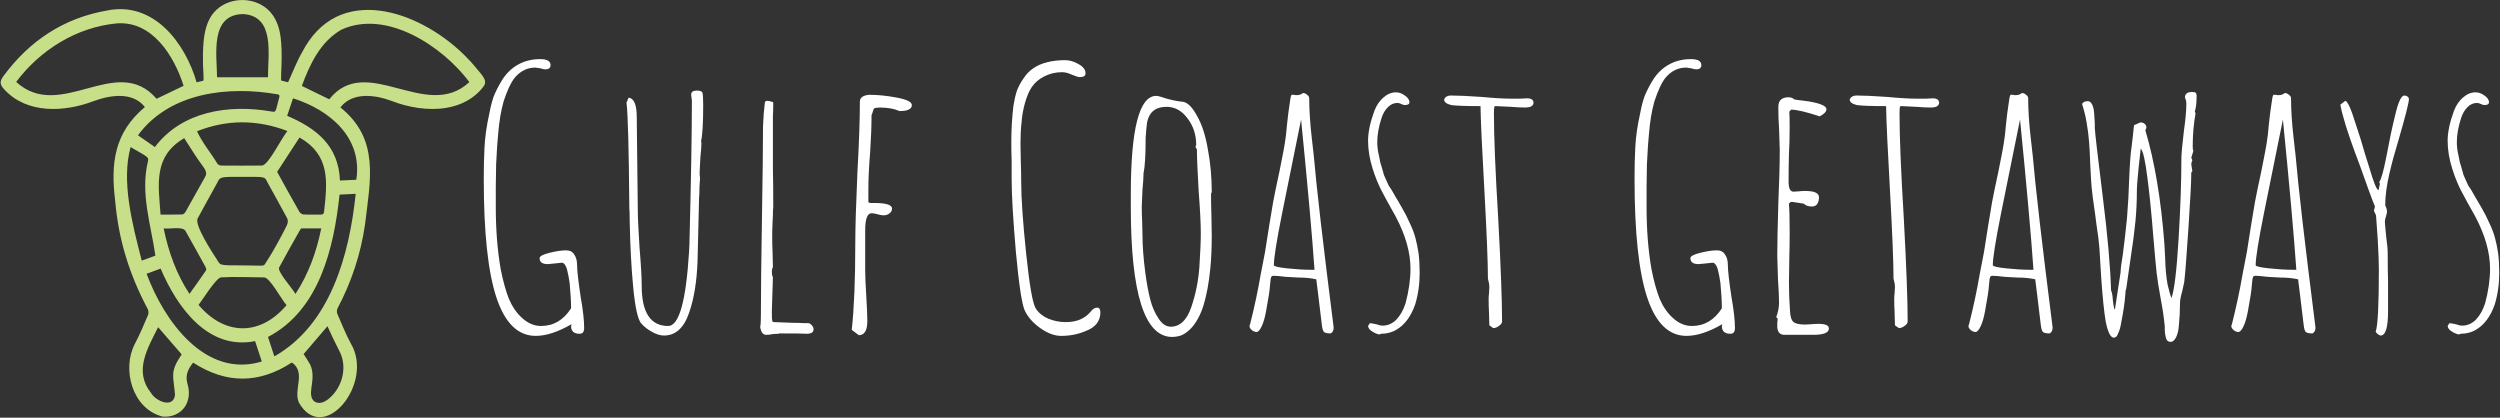 <?xml version="1.0" encoding="utf-8"?>
<!-- Generator: Adobe Illustrator 27.3.1, SVG Export Plug-In . SVG Version: 6.00 Build 0)  -->
<svg version="1.1" id="Слой_1" xmlns="http://www.w3.org/2000/svg" xmlns:xlink="http://www.w3.org/1999/xlink" x="0px" y="0px"
	 viewBox="0 0 2909 486" style="enable-background:new 0 0 2909 486;" xml:space="preserve">
<rect x="0" y="0" width="2909" height="486" fill="#333333" stroke="none"/>
<style type="text/css">
	.st0{fill:#C7DF88;}
	.st1{fill:#FFFFFF;}
</style>
<path class="st0" d="M189.41,484.802c-35.92-8.98-47.78-55.71-32.48-84.7c5.73-10.86,10.47-22.25,15.32-33.55
	c0.82-1.91,0.69-4.97-0.29-6.82c-21.4-40.28-34.04-80.72-37.93-125.93c-5.4-43.91-1.11-79.37,34.56-109.24
	c-14.24-18.24-40.64-13.93-59.76-6.87c-33.73,12.85-77.35,15.18-103.79-13.58c-5.26-5.67-5.72-9.22-1.15-15.42
	c30.44-41.31,70.34-67.81,121.19-76.56c53.73-10.63,90.24,37.46,103.73,83.65c2.71-0.66,5.09-1.23,7.75-1.88
	c0.84-0.2-0.31-16.89-0.33-17.7c-0.22-9.16-0.19-18.35,0.65-27.48c1.14-12.24,4.02-24.91,12.04-34.23
	c15.31-17.77,44.72-19.24,62.22-3.87c4.84,4.25,8.54,9.75,11.03,15.66c4.29,10.19,5.09,21.28,5.49,32.2
	c0.22,5.87,0,11.77-0.12,17.65c-0.03,1.61-0.95,17.44-0.16,17.64c3.02,0.76,5.86,1.47,7.81,1.96c5.77-12.41,10.35-24.82,16.95-36.02
	c8.83-16.88,21.84-31.68,39.15-40.1c15.46-7.52,32.98-9.35,49.91-7.3c18.32,2.22,36.01,8.69,52.25,17.32
	c16.87,8.97,32.48,20.42,46.17,33.75c5.4,5.25,10.5,10.81,15.22,16.68c2.86,3.56,6.19,6.81,8.33,10.89
	c2.65,5.07,1.06,7.95-2.35,12.02c-6.89,8.22-15.87,14.41-25.85,18.27c-20.25,7.84-43.31,6.61-63.99,1.18
	c-5.14-1.35-10.21-2.99-15.17-4.93c-19.27-7.18-45.56-10.87-59.76,7.51c46.01,36.75,34.79,84.66,28.71,136.16
	c-4.95,34.29-15.76,66.91-32,97.64c-0.9,1.71-1.01,4.55-0.25,6.32c5.06,11.74,9.83,23.69,15.89,34.92
	c27.26,46.19-31.97,118.37-60.55,68.54c-6.85-15.57,8.63-35-8.22-46.8c-38.2,25-76.5,25.03-114.91,0.16
	c-5.74,7.34-9.39,14.22-6.69,24.32c6.85,21.85-6.94,40.09-28.62,38.51V484.802z M546.17,95.492
	c-31.22-41.66-96.41-85.02-148.97-60.94c-24.51,14.14-36.65,40.16-46,65.43c11.24,5.48,21.45,10.46,31.91,15.56
	C426.48,60.853,495.99,142.242,546.17,95.492z M213.63,99.862c-10.96-34.72-36.42-75.92-77.94-72.62
	c-46.55,4.4-88.99,30.87-116.86,68.09c51.7,47.25,116.97-34.2,163.34,19.59C192.63,109.912,202.77,105.062,213.63,99.862z
	 M282.04,205.812c-25,0-25.86-0.57-29.32,6.98c-7.56,13.87-15.38,27.59-22.81,41.53c-3.62,7.81,17.11,39.48,22.85,48.24
	c4.04,6.17,1.27,6.26,30.27,6.26s22.28,2.33,28.03-5.95c5.38-7.76,16.97-29.05,22.52-40.21c1.71-3.44,1.57-6.63,0.72-8.4
	c-7.52-14.08-15.62-28.42-23.27-42.43c-3.16-6.75-3-6-29-6L282.04,205.812z M333.43,355.072c-5.82-6.36-19.45-32.29-26.03-32.27
	c-16.79-0.14-35.35-0.99-50.38-0.02c-5.98,1.04-21.98,27.04-25.98,32.04c30.12,35.55,71.28,36.8,102.39,0.26V355.072z
	 M311.82,89.902c-0.14-26.35,8.51-71.24-28.84-73.54c-38.92,0.55-30.69,46.72-30.41,73.54h59.26H311.82z M395.12,226.432
	c-6.62,62.09-23.4,134.31-83.27,165.65c2.5,7.68,4.91,15.04,7.37,22.59c65.48-37,87.42-119.01,94.66-189.14
	C406.99,225.862,400.91,226.152,395.12,226.432z M334.44,152.442c-35.65-13.57-70.43-13.43-105.18,0.27
	c6,13.26,16.17,25.24,23.82,37.93c0.79,1.18,3,1.99,4.56,2c15.8,0.14,31.6,0.16,47.39-0.02c7.4-0.73,22.42-31.74,29.4-40.18H334.44z
	 M323.5,109.862c-57.29-10.189-126.12-2.64-162.96,47.56c6.75,4.7,13.23,9.21,19.68,13.7c31.55-41.9,86.27-49.81,134.89-41.51
	c6.92,1.21,4.92,1.21,10.05-17.17c0.32-1.16-0.48-2.36-1.66-2.57V109.862z M170.58,318.532c20.11,54.47,68.02,122.14,134.06,102.12
	c-2.7-8.21-5.23-15.89-7.8-23.73c-55.06,11.12-91.09-39.96-109.93-84.39c-5.19,1.9-10.43,3.83-16.33,5.99V318.532z M348.54,159.982
	c-8.9,13.66-17.5,26.86-26.07,40.01c8.68,15.65,17.15,31.08,25.86,46.38c0.86,1.52,3.11,3.07,4.79,3.16
	c6.63,0.36,13.29,0.05,19.93,0.2c2.75,0.06,3.86-0.93,4.05-3.66c4.05-35.36,6.85-65.92-28.57-86.08L348.54,159.982z M186.83,249.672
	c9.33,0,17.28,0.14,25.22-0.14c1.33-0.05,3.05-1.68,3.82-3.03c7.8-13.74,15.38-27.59,23.17-41.33c2.44-4.3-0.83-8.84-3.39-12.26
	c-7.67-10.25-14.27-21.43-21.3-32.13C178.44,181.852,184.16,213.722,186.83,249.672z M334.12,134.742
	c33.82,14.48,59.89,34.6,61.44,75.32c6.46-0.3,12.78-0.6,19.02-0.89c7.62-48.88-30.74-81.24-73.63-94.78
	c-2.34,6.97-4.53,13.51-6.83,20.36V134.742z M353.28,412.012c0.13-0.12,7.13,11.02,7.67,12.21c4.1,9.11,2.75,17.66,1.41,27.11
	c-0.91,6.44-1.28,14.99,6.45,17.15c6.52,1.83,13.4-3.68,17.56-8.02c13.23-13.81,17.53-35.47,8.25-52.57
	c-4.77-9.21-9.34-18.89-13.58-28.28C371.73,390.482,362.69,401.032,353.28,412.012z M184.01,380.722
	c-12.4,24.7-28.49,51.12-8.38,76.38c5.21,9.4,25.79,18.76,28.01,2.58c-1.63-22.77-6.6-26.01,7.76-47.34
	c-9.26-10.69-18.25-21.06-27.39-31.61V380.722z M180.83,297.462c-5.39-36.79-17.59-72.66-8.73-109.49
	c0.88-5.05,1.94-4.17-20.13-16.84c-10.93,39.67,1.74,88.71,12.97,132.13C171.06,301.022,176.29,299.112,180.83,297.462z
	 M373.79,265.792c-4.75,0.01-17.75,0.01-22.75,0.01c-1.62,0-1.56,1.98-2.74,3.24c-7.94,13.81-15.61,27.78-23.25,41.76
	c-3.8,4.1,15.44,24.82,18.74,31.23c15.45-23.55,24.39-48.81,30.01-76.24H373.79z M190.43,265.792c5.68,27.39,14.58,52.69,30.06,76.2
	c6.71-9.46,13.09-18.32,19.24-27.33c0.57-0.83,0.05-2.85-0.57-3.99c-7.75-14.14-15.56-28.23-23.51-42.26
	c-3.82-5.23-18.12-1.65-25.22-2.63V265.792z"/>
<path class="st1" d="M623.371,390.835c-20.566,0-35.785-14.808-45.657-44.423c-9.871-29.615-14.807-75.682-14.807-138.203
	c0-13.436,0.274-25.364,0.823-35.784c0.548-12.614,2.468-26.187,5.758-40.721c1.371-7.403,3.016-13.847,4.936-19.332
	c2.194-5.484,5.073-11.242,8.638-17.275c6.306-10.968,15.081-18.646,26.324-23.034c6.033-2.194,12.339-3.291,18.921-3.291
	c8.226,0,12.339,2.331,12.339,6.992c0,3.291-2.057,4.936-6.17,4.936c-1.097,0-3.016-0.411-5.758-1.234l-5.759-0.823
	c-9.049,0-16.864,3.702-23.445,11.106c-4.661,5.484-9.186,14.944-13.573,28.381c-3.017,10.968-5.073,23.171-6.17,36.607
	c-0.823,7.404-1.645,19.469-2.468,36.196l-0.411,27.147v22.623c0,26.598,1.919,50.866,5.758,72.803
	c2.742,13.71,5.896,25.09,9.461,34.139c3.839,9.049,8.911,16.453,15.218,22.211c6.856,6.307,14.259,9.461,22.211,9.461
	c14.534,0,26.188-6.856,34.962-20.566c0-7.404-0.548-17.139-1.645-29.204c-0.822-6.033-1.919-11.654-3.29-16.864
	c-1.646-4.661-3.565-6.992-5.759-6.992l-7.815,0.822l-8.638,0.823c-6.306,0-9.46-2.331-9.46-6.992c0-2.194,3.839-4.251,11.517-6.17
	c7.678-1.92,14.122-2.879,19.332-2.879c4.387,0,7.541,1.645,9.46,4.935c2.194,3.017,3.291,7.13,3.291,12.34
	c0,6.033,1.371,18.235,4.113,36.607c2.742,15.356,4.113,27.559,4.113,36.608c0,4.387-1.782,6.581-5.347,6.581
	c-6.581,0-9.872-3.017-9.872-9.049l0.412-1.234v-0.823C649.284,386.31,635.436,390.835,623.371,390.835z"/>
<path class="st1" d="M772.592,390.423c-4.387,0-9.186-1.508-14.396-4.524c-4.936-2.742-9.049-6.033-12.339-9.872
	c-3.839-4.936-6.856-18.783-9.049-41.543c-2.194-22.76-3.565-48.81-4.114-78.15c0-6.581-0.137-11.517-0.411-14.808
	c-0.548-68.827-1.645-109.547-3.29-122.161l2.467-5.759c6.307,0.823,9.461,8.364,9.461,22.623l1.234,108.999
	c0,7.678,0.685,22.211,2.056,43.6c1.646,19.195,2.468,33.728,2.468,43.599c0,31.261,10.283,46.891,30.849,46.891
	c12.614,0,20.703-28.793,24.268-86.377l0.411-8.226c1.92-75.409,2.879-131.211,2.879-167.407l-0.411-3.702
	c-0.274-1.097-0.411-2.33-0.411-3.702c0-3.016,2.331-4.524,6.992-4.524c3.291,0,5.347,0.823,6.17,2.468
	c0.548,2.742,0.823,7.541,0.823,14.396c0,20.84-0.823,34.825-2.468,41.954l0.411,2.468c0,3.565-0.411,9.049-1.234,16.453
	l-0.823,16.453v4.113c0.275,1.097,0.412,2.468,0.412,4.113c-0.549,6.581-0.823,12.888-0.823,18.921
	c-0.274,1.919-0.411,4.936-0.411,9.049c-0.549,26.05-1.097,48.672-1.646,67.867c-0.822,23.857-4.113,44.011-9.871,60.464
	C795.763,381.648,786.029,390.423,772.592,390.423z"/>
<path class="st1" d="M891.55,389.601c-3.839,0-6.17-3.154-6.993-9.461c0.549-1.645,0.823-6.17,0.823-13.573
	c0-25.228,0.411-62.658,1.234-112.29c0.823-49.358,1.234-85.006,1.234-106.943l0.823-14.807l1.234-12.34
	c0-1.919,0.959-2.879,2.879-2.879c1.371,0,3.29,0.412,5.758,1.234l1.234,0.411c0,6.033-0.137,11.517-0.411,16.453v60.875
	c0.274,13.162,0.411,28.107,0.411,44.834c-0.274,1.371-0.411,4.387-0.411,9.049l-0.411,8.638
	c-0.275,5.484-0.412,11.105-0.412,16.864c0,6.306,0.137,12.065,0.412,17.275l0.411,17.687l-1.234,3.29l0.411-0.411
	c0,0.822-0.137,1.371-0.411,1.645v1.645c0,2.194,0.411,4.113,1.234,5.759l-1.234,39.486v2.468c0,4.662,0.137,7.404,0.411,8.227
	c0,1.371,0.686,2.056,2.057,2.056l21.388,0.823c6.307,0,10.558,0.137,12.751,0.411c2.468,0,3.976,0,4.525,0h1.234
	c1.371,0,2.742,0.823,4.113,2.468c1.371,1.371,2.056,2.879,2.056,4.524c0,3.291-2.193,5.073-6.581,5.348
	c-4.661-0.275-16.041-0.412-34.139-0.412l0.823,0.412c-2.743,0-5.348,0.137-7.815,0.411
	C896.76,389.326,894.292,389.601,891.55,389.601z"/>
<path class="st1" d="M991.098,383.842c2.743-24.953,4.114-58.27,4.114-99.95c0-18.372,0.822-46.068,2.468-83.086
	c1.919-34.277,2.88-61.835,2.88-82.675c0-2.468,1.1-4.388,3.29-5.759c2.47-1.371,5.21-2.056,8.23-2.056
	c9.59,0,20.15,1.097,31.67,3.29c11.51,2.194,17.27,5.073,17.27,8.638c0,4.662-4.8,6.992-14.39,6.992
	c-6.04-2.742-13.71-4.113-23.04-4.113l-4.93,0.412c-0.83,0.274-1.51,0.685-2.06,1.233c-0.27,0.549-0.55,1.372-0.82,2.468
	c-0.55,2.194-1.1,3.702-1.65,4.525c0,12.339-0.55,26.873-1.64,43.6c-1.37,16.178-2.06,30.574-2.06,43.188v14.396
	c0,1.097,2.19,1.508,6.58,1.234c13.99,0,20.98,2.194,20.98,6.581c0,2.194-1.1,4.113-3.29,5.759c-1.92,1.371-4.12,2.056-6.58,2.056
	c-1.65,0-3.98-0.411-7-1.234c-2.74-0.822-5.07-1.234-6.99-1.234c-4.93,0-7.4,6.718-7.4,20.155v46.479
	c0,6.581,0.41,16.315,1.23,29.203c0.83,13.162,1.24,23.034,1.24,29.615c0,10.969-3.29,16.453-9.875,16.453L991.098,383.842z"/>
<path class="st1" d="M1234.75,390.835c-7.68,0-15.77-3.017-24.27-9.049c-8.5-6.033-14.53-12.888-18.1-20.566
	c-3.29-7.13-6.72-29.752-10.28-67.868c-3.29-38.115-4.94-66.496-4.94-85.143V186.41c-0.27-6.307-0.41-13.3-0.41-20.978
	c0-14.259,0.82-28.381,2.47-42.365c1.1-6.856,2.47-12.751,4.11-17.687c1.92-4.936,4.53-9.734,7.82-14.396
	c6.03-9.323,15.08-15.493,27.14-18.509c6.31-1.645,13.3-2.468,20.98-2.468c5.21,0,10.42,1.508,15.63,4.525
	c5.49,3.016,8.23,6.581,8.23,10.694c0,3.016-2.2,4.524-6.58,4.524c-1.65,0-4.8-0.96-9.46-2.879c-4.12-1.919-7.82-2.879-11.11-2.879
	c-7.68,0-14.67,1.645-20.98,4.936c-6.03,3.016-10.83,7.13-14.39,12.34c-3.02,4.387-5.62,10.42-7.82,18.098
	c-2.19,7.678-3.56,15.356-4.11,23.034c-0.82,6.855-1.24,15.081-1.24,24.679l0.42,23.033c0.27,6.582,0.41,13.711,0.41,21.389
	c0,18.921,1.92,46.753,5.76,83.497c3.83,36.745,7.54,57.996,11.1,63.755c3.29,5.21,8.09,9.186,14.4,11.928
	c6.58,2.742,13.43,4.113,20.56,4.113c12.62,0,22.21-3.976,28.8-11.928c2.46-3.291,5.07-4.936,7.81-4.936c2.47,0,3.7,1.92,3.7,5.759
	c0,4.935-1.51,9.323-4.52,13.162c-3.02,3.564-7.13,6.307-12.34,8.226C1254.76,388.915,1245.17,390.835,1234.75,390.835z"/>
<path class="st1" d="M1363.93,392.068c-32.08,0-48.12-50.455-48.12-151.364v-14.397c0-76.505,9.87-114.757,29.61-114.757
	c1.37,0,3.29,0.411,5.76,1.234c8.78,3.016,17.41,4.936,25.91,5.758c5.21,1.097,10.42,6.444,15.63,16.042
	c5.76,9.871,10.01,22.896,12.76,39.075c3.01,16.178,4.52,32.768,4.52,49.769l-0.82,2.057c0,9.049,0.13,17.138,0.41,24.268
	l0.41,24.679c0,13.984-0.55,26.598-1.65,37.841c-1.64,17.001-4.38,31.671-8.22,44.011c-2.47,7.404-5.35,13.573-8.64,18.509
	c-3.02,4.936-6.85,9.049-11.52,12.34C1375.59,390.423,1370.24,392.068,1363.93,392.068z M1362.29,380.14
	c10.69,0,18.64-7.541,23.85-22.622c5.21-15.356,8.37-30.986,9.46-46.89c1.1-16.453,1.65-29.615,1.65-39.487
	c0-10.968-0.82-27.147-2.47-48.535c-1.37-23.857-2.06-40.035-2.06-48.536l-1.64-3.291l0.82-2.056c0-12.065-3.43-22.485-10.28-31.26
	c-6.58-8.775-14.67-13.162-24.27-13.162c-12.61,0-20.15,6.032-22.62,18.098c-0.55,4.113-1.1,10.008-1.65,17.686
	c0,20.292-0.82,34.14-2.46,41.543c0,4.114-0.42,10.558-1.24,19.332l-0.82,19.332c0,6.033,0.14,11.38,0.41,16.042l0.41,16.452
	c0,12.888,1.1,27.696,3.29,44.423c1.65,12.339,3.57,22.759,5.76,31.26c2.19,8.5,5.35,15.767,9.46,21.8
	C1352,376.85,1356.8,380.14,1362.29,380.14z"/>
<path class="st1" d="M1548.49,387.955c-4.11,0-6.72-0.548-7.81-1.645c-1.1-0.823-1.92-3.291-2.47-7.404
	c-2.47-20.017-3.98-32.494-4.53-37.43l-2.05-16.452c-6.03-1.371-12.89-2.057-20.57-2.057l-14.81-0.823
	c-6.58-0.822-11.38-1.234-14.39-1.234c-1.65,0-2.61,0.686-2.88,2.057c0,0.823-0.14,1.234-0.41,1.234l-0.82,8.226
	c-0.28,4.936-1.79,14.808-4.53,29.615c-1.37,7.404-3.02,13.162-4.94,17.276c-2.19,4.661-4.25,6.992-6.16,6.992
	c-1.65,0-3.43-0.686-5.35-2.057c-1.92-1.645-2.88-3.29-2.88-4.935l0.82-2.468c4.94-19.469,9.05-38.801,12.34-57.996l4.94-25.502
	l4.93-31.26c0,0,1.51-9.049,4.53-27.147c1.37-7.404,3.84-19.332,7.4-35.785c3.84-18.646,6.17-31.397,6.99-38.252
	c0.28-0.823,0.83-5.896,1.65-15.219c1.1-10.42,2.05-18.098,2.88-23.034c0.82-7.129,1.64-11.242,2.47-12.339h2.87
	c0.83,0.274,1.79,0.411,2.88,0.411c3.29,0,5.76-0.823,7.41-2.468c1.92,0,3.56,0.686,4.93,2.057c1.65,1.097,2.47,2.468,2.47,4.113
	c0,13.162,0.96,28.244,2.88,45.245c1.1,8.775,1.92,16.041,2.47,21.8c3.01,35.373,10.69,101.732,23.03,199.078v1.234
	C1551.78,384.528,1550.69,386.584,1548.49,387.955z M1529.57,313.918c-2.74-39.486-7.95-97.756-15.63-174.81l-22.21,109.822
	c-6.31,31.534-9.46,51.415-9.46,59.641c0,1.371,5.21,2.605,15.63,3.702c10.42,1.097,19.61,1.645,27.56,1.645H1529.57z"/>
<path class="st1" d="M1605.04,389.189c-3.02-0.548-5.9-1.782-8.64-3.702c-2.74-1.645-4.25-3.701-4.52-6.169l2.05-3.291
	c1.1,0,3.57,0.411,7.41,1.234c3.01,1.097,5.48,1.645,7.4,1.645c6.03,0,11.38-2.331,16.04-6.992c4.66-4.936,8.23-11.243,10.7-18.921
	c3.83-14.259,5.75-27.695,5.75-40.309c0-18.92-5.75-39.212-17.27-60.875c-7.13-12.614-12.61-22.622-16.45-30.026
	c-3.84-7.404-7.27-15.904-10.29-25.502c-3.56-11.242-5.34-22.074-5.34-32.494c0-9.872,2.46-21.526,7.4-34.962
	c2.47-6.307,5.9-11.38,10.28-15.219c4.66-4.113,9.6-6.169,14.81-6.169c3.57,0,6.99,1.234,10.28,3.701
	c3.57,2.468,5.35,5.073,5.35,7.815c0,2.194-1.78,3.291-5.35,3.291c-1.09,0-2.46-0.411-4.11-1.234c-1.65-0.823-3.15-1.234-4.52-1.234
	c-4.12,0-7.82,1.645-11.11,4.936c-3.29,3.29-5.76,7.541-7.4,12.751c-3.29,10.146-4.94,19.469-4.94,27.969
	c0,5.21,0.69,10.558,2.06,16.042c0.27,1.645,0.55,3.016,0.82,4.113c0.27,1.097,0.41,1.919,0.41,2.468l2.47,8.226l2.06,7.404
	l3.29,7.404c0.82,1.919,1.64,3.702,2.46,5.347c1.1,1.371,2.06,2.742,2.88,4.113l4.94,8.638c1.1,1.645,3.43,5.621,6.99,11.928
	c3.57,6.033,6.86,12.476,9.87,19.332c2.75,5.758,4.8,11.242,6.17,16.452c1.37,4.936,2.61,10.969,3.7,18.098
	c0.83,6.856,1.24,14.397,1.24,22.623c0,13.162-1.78,25.502-5.35,37.019c-4.93,13.71-12.06,23.308-21.39,28.792
	c-5.21,3.29-11.24,4.936-18.1,4.936L1605.04,389.189z M1637.94,121.01c0-0.274-0.13-0.411-0.41-0.411v0.411H1637.94z"/>
<path class="st1" d="M1733,378.495l-0.41-15.219c-0.28-4.387-0.42-9.323-0.42-14.807c0-2.742,0.14-5.073,0.42-6.993l0.41-7.403
	c0-2.742-0.55-6.033-1.65-9.872c0-18.372-1.37-52.512-4.11-102.418c-2.74-48.261-4.25-81.03-4.53-98.305
	c-17,0-28.38-0.411-34.14-1.234c-5.48-1.371-8.22-3.565-8.22-6.581c1.37-3.016,3.97-4.525,7.81-4.525
	c8.23,0,20.16,0.549,35.79,1.646c14.26,1.371,26.19,2.056,35.78,2.056h8.64l8.64-0.411c4.93,0,7.4,1.782,7.4,5.347
	c0,1.645-0.96,3.016-2.88,4.113c-1.64,0.823-3.7,1.234-6.17,1.234c-5.48,0-11.24-0.274-17.27-0.822l-17.69-0.823
	c-1.1,0-1.64,0.411-1.64,1.234c-0.28,0.823-0.42,3.428-0.42,7.815c0,26.598,1.65,66.908,4.94,120.927
	c3.02,55.94,4.52,96.112,4.52,120.516c0,1.92-1.23,3.702-3.7,5.348c-2.19,1.645-4.39,2.468-6.58,2.468L1733,378.495z"/>
<path class="st1" d="M1962.42,390.835c-20.57,0-35.79-14.808-45.66-44.423c-9.87-29.615-14.8-75.682-14.8-138.203
	c0-13.436,0.27-25.364,0.82-35.784c0.55-12.614,2.47-26.187,5.76-40.721c1.37-7.403,3.01-13.847,4.93-19.332
	c2.2-5.484,5.07-11.242,8.64-17.275c6.31-10.968,15.08-18.646,26.32-23.034c6.04-2.194,12.34-3.291,18.92-3.291
	c8.23,0,12.34,2.331,12.34,6.992c0,3.291-2.05,4.936-6.17,4.936c-1.09,0-3.01-0.411-5.75-1.234l-5.76-0.823
	c-9.05,0-16.87,3.702-23.45,11.106c-4.66,5.484-9.18,14.944-13.57,28.381c-3.02,10.968-5.07,23.171-6.17,36.607
	c-0.82,7.404-1.65,19.469-2.47,36.196l-0.41,27.147v22.623c0,26.598,1.92,50.866,5.76,72.803c2.74,13.71,5.89,25.09,9.46,34.139
	c3.84,9.049,8.91,16.453,15.22,22.211c6.85,6.307,14.26,9.461,22.21,9.461c14.53,0,26.19-6.856,34.96-20.566
	c0-7.404-0.55-17.139-1.64-29.204c-0.83-6.033-1.92-11.654-3.3-16.864c-1.64-4.661-3.56-6.992-5.75-6.992l-7.82,0.822l-8.64,0.823
	c-6.3,0-9.46-2.331-9.46-6.992c0-2.194,3.84-4.251,11.52-6.17c7.68-1.92,14.12-2.879,19.33-2.879c4.39,0,7.54,1.645,9.46,4.935
	c2.2,3.017,3.29,7.13,3.29,12.34c0,6.033,1.37,18.235,4.12,36.607c2.74,15.356,4.11,27.559,4.11,36.608
	c0,4.387-1.78,6.581-5.35,6.581c-6.58,0-9.87-3.017-9.87-9.049l0.41-1.234v-0.823C1988.33,386.31,1974.48,390.835,1962.42,390.835z"
	/>
<path class="st1" d="M2076.27,389.601c-4.94,0-7.68-2.88-8.23-8.638v-5.347c0.27-1.371,0.41-3.017,0.41-4.936l-1.64-1.645
	c2.19-5.759,3.29-11.38,3.29-16.864c0-6.307-0.41-15.356-1.24-27.147l-0.82-27.147c0-13.711,0.41-34.277,1.23-61.698
	c1.1-24.405,1.65-45.108,1.65-62.109l-0.82-24.679c-0.55-7.404-0.83-15.63-0.83-24.679c0-4.113,0.96-6.992,2.88-8.638
	c1.92-1.919,4.94-2.879,9.05-2.879c2.75,0,4.94,0.823,6.58,2.468c0.55,0.274,4.53,0.823,11.93,1.645
	c6.86,0.823,12.75,2.057,17.69,3.702c5.21,1.645,7.81,3.702,7.81,6.17c0,2.742-2.6,5.484-7.81,8.226
	c-15.63-5.21-26.74-7.815-33.32-7.815l-2.05,2.468c0.27,2.468,0.41,8.364,0.41,17.687c0,11.791-0.28,22.348-0.83,31.671
	c-0.27,9.598-0.41,20.292-0.41,32.083c0,7.678,1.92,11.517,5.76,11.517l6.58-0.411c2.2-0.275,4.53-0.412,6.99-0.412
	c10.7,0,16.05,2.468,16.05,7.404c0,3.016-0.69,5.621-2.06,7.815c-1.37,1.919-3.43,2.879-6.17,2.879c-4.11,0-7.27-1.097-9.46-3.29
	l-13.16-2.057h-2.06l-2.06,2.057v1.234c0.55,4.661,0.83,15.493,0.83,32.494c0,10.694-0.14,20.429-0.41,29.203l-0.42,29.204
	c0,10.694,0.42,21.663,1.24,32.905c0.27,6.307,1.64,10.557,4.11,12.751c2.47,1.92,6.99,2.879,13.57,2.879l7.41-0.411
	c2.47-0.274,5.21-0.411,8.22-0.411c7.96,0,11.93,1.782,11.93,5.347c0,4.936-6.03,7.404-18.09,7.404H2076.27z"/>
<path class="st1" d="M2204.95,378.495l-0.41-15.219c-0.27-4.387-0.41-9.323-0.41-14.807c0-2.742,0.14-5.073,0.41-6.993l0.41-7.403
	c0-2.742-0.55-6.033-1.64-9.872c0-18.372-1.37-52.512-4.12-102.418c-2.74-48.261-4.25-81.03-4.52-98.305
	c-17,0-28.38-0.411-34.14-1.234c-5.48-1.371-8.23-3.565-8.23-6.581c1.37-3.016,3.98-4.525,7.82-4.525
	c8.22,0,20.15,0.549,35.78,1.646c14.26,1.371,26.19,2.056,35.79,2.056h8.64l8.63-0.411c4.94,0,7.41,1.782,7.41,5.347
	c0,1.645-0.96,3.016-2.88,4.113c-1.65,0.823-3.7,1.234-6.17,1.234c-5.49,0-11.25-0.274-17.28-0.822l-17.68-0.823
	c-1.1,0-1.65,0.411-1.65,1.234c-0.27,0.823-0.41,3.428-0.41,7.815c0,26.598,1.64,66.908,4.93,120.927
	c3.02,55.94,4.53,96.112,4.53,120.516c0,1.92-1.23,3.702-3.7,5.348c-2.2,1.645-4.39,2.468-6.58,2.468L2204.95,378.495z"/>
<path class="st1" d="M2385.06,387.955c-4.12,0-6.72-0.548-7.82-1.645c-1.09-0.823-1.92-3.291-2.47-7.404
	c-2.46-20.017-3.97-32.494-4.52-37.43l-2.06-16.452c-6.03-1.371-12.88-2.057-20.56-2.057l-14.81-0.823
	c-6.58-0.822-11.38-1.234-14.4-1.234c-1.64,0-2.6,0.686-2.88,2.057c0,0.823-0.13,1.234-0.41,1.234l-0.82,8.226
	c-0.27,4.936-1.78,14.808-4.52,29.615c-1.37,7.404-3.02,13.162-4.94,17.276c-2.19,4.661-4.25,6.992-6.17,6.992
	c-1.64,0-3.43-0.686-5.35-2.057c-1.92-1.645-2.88-3.29-2.88-4.935l0.83-2.468c4.93-19.469,9.05-38.801,12.34-57.996l4.93-25.502
	l4.94-31.26c0,0,1.51-9.049,4.52-27.147c1.37-7.404,3.84-19.332,7.41-35.785c3.84-18.646,6.17-31.397,6.99-38.252
	c0.27-0.823,0.82-5.896,1.64-15.219c1.1-10.42,2.06-18.098,2.88-23.034c0.83-7.129,1.65-11.242,2.47-12.339h2.88
	c0.82,0.274,1.78,0.411,2.88,0.411c3.29,0,5.76-0.823,7.4-2.468c1.92,0,3.57,0.686,4.94,2.057c1.64,1.097,2.47,2.468,2.47,4.113
	c0,13.162,0.96,28.244,2.88,45.245c1.09,8.775,1.92,16.041,2.46,21.8c3.02,35.373,10.7,101.732,23.04,199.078v1.234
	C2388.35,384.528,2387.25,386.584,2385.06,387.955z M2366.14,313.918c-2.75-39.486-7.96-97.756-15.63-174.81L2328.3,248.93
	c-6.31,31.534-9.46,51.415-9.46,59.641c0,1.371,5.21,2.605,15.63,3.702c10.42,1.097,19.6,1.645,27.55,1.645H2366.14z"/>
<path class="st1" d="M2525.92,397.827c-3.01,0-4.93-1.645-5.75-4.936c-0.83-3.29-1.24-6.444-1.24-9.46v-3.702
	c-1.1-10.969-2.6-21.251-4.52-30.849c-2.47-13.436-4.12-23.856-4.94-31.26s-2.06-20.84-3.7-40.309
	c-2.47-30.712-4.8-54.02-6.99-69.924c-2.47-20.292-5.08-31.809-7.82-34.551l-2.47,22.211c-1.37,13.162-2.05,22.486-2.05,27.97
	c0,11.517-0.55,23.034-1.65,34.551c-1.09,11.516-3.01,26.187-5.76,44.011l-4.93,34.139c-0.28,0.548-0.55,1.645-0.82,3.29
	c0,1.372-0.14,3.154-0.42,5.348c-0.54,7.678-2.05,17.823-4.52,30.437c-0.82,5.484-2.06,9.872-3.7,13.162
	c-1.1,3.291-2.74,4.936-4.94,4.936c-3.84,0-6.99-6.17-9.46-18.509c-1.92-10.969-3.7-28.381-5.35-52.238
	c-0.82-15.081-1.5-26.324-2.05-33.728c-0.55-7.403-1.65-16.178-3.29-26.324l-1.65-12.751c-2.19-14.807-3.56-25.364-4.11-31.671
	c-0.55-6.307-1.1-15.493-1.65-27.559c-0.27-9.049-0.68-17.138-1.23-24.267c-0.55-7.404-1.51-15.082-2.88-23.034
	c-1.1-6.855-2.88-14.122-5.35-21.8c1.1-2.194,3.29-3.29,6.58-3.29c3.3,0,5.63,3.153,7,9.46c0.27,1.097,0.68,6.581,1.23,16.453v5.347
	c0.28,5.758,3.43,32.905,9.46,81.441c5.49,43.873,8.64,79.658,9.46,107.354c1.1,2.467,1.78,6.169,2.06,11.105
	c0.55,5.484,1.23,9.186,2.05,11.106h0.42l6.58-43.189c0-3.839,0.82-10.42,2.46-19.743c1.92-14.533,3.57-28.792,4.94-42.777
	c1.37-16.727,2.19-31.26,2.47-43.6c0.82-19.743,1.78-32.905,2.88-39.486l1.23-10.283c1.1-10.42,1.65-15.493,1.65-15.219l7.4-3.29
	c1.92,0,3.57,0.548,4.94,1.645c1.37,1.097,2.05,2.468,2.05,4.113c0,0.823-0.41,1.92-1.23,3.291
	c10.97,37.018,18.37,81.303,22.21,132.855l0.82,15.219c0.28,12.339,1.24,22.897,2.88,31.671c1.65,7.13,3.16,12.34,4.53,15.631
	c3.29-9.324,6.03-32.083,8.22-68.279c2.2-36.196,3.29-67.593,3.29-94.192c0-4.936,0.96-15.493,2.88-31.671
	c1.92-13.437,2.88-24.131,2.88-32.083c0-2.468-0.55-4.799-1.64-6.993c0-4.387,2.74-6.581,8.22-6.581c2.2,0,3.57,0.274,4.12,0.823
	c0.82,0.548,1.23,1.919,1.23,4.113c0,7.678-0.69,13.574-2.06,17.687l0.83,2.468c-2.2,11.791-3.29,24.679-3.29,38.663
	c0,2.468,0.27,3.977,0.82,4.525l-2.47,8.226l1.23,2.88c-0.82,1.645-1.23,3.29-1.23,4.935l1.23,7.815l-1.23,1.646
	c0,9.597-1.1,30.986-3.29,64.165c-2.19,33.18-3.84,54.294-4.94,63.343l-2.46,11.106c-1.65,5.758-2.47,10.283-2.47,13.573
	c0,8.775-0.41,17.139-1.24,25.091c-0.27,5.484-1.37,10.283-3.29,14.396C2530.17,396.045,2528.12,397.827,2525.92,397.827z
	 M2527.16,348.88l-0.41-0.411v0.411H2527.16z"/>
<path class="st1" d="M2690.93,387.955c-4.12,0-6.72-0.548-7.82-1.645c-1.1-0.823-1.92-3.291-2.47-7.404
	c-2.46-20.017-3.97-32.494-4.52-37.43l-2.06-16.452c-6.03-1.371-12.88-2.057-20.56-2.057l-14.81-0.823
	c-6.58-0.822-11.38-1.234-14.4-1.234c-1.64,0-2.6,0.686-2.88,2.057c0,0.823-0.13,1.234-0.41,1.234l-0.82,8.226
	c-0.27,4.936-1.78,14.808-4.52,29.615c-1.38,7.404-3.02,13.162-4.94,17.276c-2.19,4.661-4.25,6.992-6.17,6.992
	c-1.65,0-3.43-0.686-5.35-2.057c-1.92-1.645-2.88-3.29-2.88-4.935l0.83-2.468c4.93-19.469,9.05-38.801,12.34-57.996l4.93-25.502
	l4.94-31.26c0,0,1.51-9.049,4.52-27.147c1.37-7.404,3.84-19.332,7.41-35.785c3.83-18.646,6.17-31.397,6.99-38.252
	c0.27-0.823,0.82-5.896,1.64-15.219c1.1-10.42,2.06-18.098,2.88-23.034c0.83-7.129,1.65-11.242,2.47-12.339h2.88
	c0.82,0.274,1.78,0.411,2.88,0.411c3.29,0,5.76-0.823,7.4-2.468c1.92,0,3.57,0.686,4.94,2.057c1.64,1.097,2.47,2.468,2.47,4.113
	c0,13.162,0.96,28.244,2.88,45.245c1.09,8.775,1.92,16.041,2.46,21.8c3.02,35.373,10.7,101.732,23.04,199.078v1.234
	C2694.22,384.528,2693.12,386.584,2690.93,387.955z M2672.01,313.918c-2.75-39.486-7.96-97.756-15.63-174.81l-22.21,109.822
	c-6.31,31.534-9.47,51.415-9.47,59.641c0,1.371,5.21,2.605,15.63,3.702c10.42,1.097,19.61,1.645,27.56,1.645H2672.01z"/>
<path class="st1" d="M2770.1,390.423c-0.83,0-1.92-0.548-3.29-1.645c-1.38-1.097-2.2-2.057-2.47-2.879
	c2.47-6.581,3.7-30.575,3.7-71.981c0-7.952-0.41-19.332-1.23-34.139l-2.06-29.204l-2.47-5.347l1.23-4.936
	c-1.64-3.839-4.11-10.283-7.4-19.332c-3.29-9.049-6.58-18.235-9.87-27.558c-9.87-26.05-16.32-44.834-19.33-56.351
	c-1.65-5.484-2.88-10.557-3.7-15.218l5.75-4.525c2.75,0.549,6.72,9.323,11.93,26.325c4.12,12.065,7.82,23.993,11.11,35.784
	l4.93,15.63c4.94,17.001,8.5,25.776,10.7,26.325l1.64-7.404l-0.82-2.057c2.19-2.742,4.94-12.476,8.23-29.203
	c3.56-19.195,6.99-35.374,10.28-48.536c3.56-15.356,7.13-23.034,10.69-23.034c1.38,0,2.61,0.412,3.71,1.234
	c1.09,0.823,1.64,1.783,1.64,2.88c0,4.113-4.11,20.291-12.34,48.535c-4.11,13.436-7.54,26.05-10.28,37.841
	c-3.29,13.985-4.94,26.462-4.94,37.43c1.37,2.742,2.06,5.073,2.06,6.993c0,1.371-0.41,3.29-1.23,5.758
	c-0.83,2.468-1.24,4.525-1.24,6.17c0,1.371,0.55,7.541,1.65,18.509c1.09,7.404,1.64,13.711,1.64,18.921
	c0,12.065,0.14,22.896,0.41,32.494v34.551C2778.73,381.1,2775.85,390.423,2770.1,390.423z"/>
<path class="st1" d="M2861.24,389.189c-3.01-0.548-5.89-1.782-8.63-3.702c-2.75-1.645-4.25-3.701-4.53-6.169l2.06-3.291
	c1.1,0,3.56,0.411,7.4,1.234c3.02,1.097,5.49,1.645,7.41,1.645c6.03,0,11.38-2.331,16.04-6.992c4.66-4.936,8.22-11.243,10.69-18.921
	c3.84-14.259,5.76-27.695,5.76-40.309c0-18.92-5.76-39.212-17.27-60.875c-7.13-12.614-12.62-22.622-16.46-30.026
	c-3.84-7.404-7.26-15.904-10.28-25.502c-3.57-11.242-5.35-22.074-5.35-32.494c0-9.872,2.47-21.526,7.41-34.962
	c2.46-6.307,5.89-11.38,10.28-15.219c4.66-4.113,9.6-6.169,14.81-6.169c3.56,0,6.99,1.234,10.28,3.701
	c3.56,2.468,5.35,5.073,5.35,7.815c0,2.194-1.79,3.291-5.35,3.291c-1.1,0-2.47-0.411-4.11-1.234c-1.65-0.823-3.16-1.234-4.53-1.234
	c-4.11,0-7.81,1.645-11.1,4.936c-3.29,3.29-5.76,7.541-7.41,12.751c-3.29,10.146-4.93,19.469-4.93,27.969
	c0,5.21,0.68,10.558,2.05,16.042c0.28,1.645,0.55,3.016,0.83,4.113c0.27,1.097,0.41,1.919,0.41,2.468l2.47,8.226l2.05,7.404
	l3.29,7.404c0.82,1.919,1.65,3.702,2.47,5.347c1.1,1.371,2.06,2.742,2.88,4.113l4.94,8.638c1.09,1.645,3.42,5.621,6.99,11.928
	c3.56,6.033,6.85,12.476,9.87,19.332c2.74,5.758,4.8,11.242,6.17,16.452c1.37,4.936,2.6,10.969,3.7,18.098
	c0.82,6.856,1.23,14.397,1.23,22.623c0,13.162-1.78,25.502-5.34,37.019c-4.94,13.71-12.07,23.308-21.39,28.792
	c-5.21,3.29-11.24,4.936-18.1,4.936L2861.24,389.189z M2894.15,121.01c0-0.274-0.14-0.411-0.41-0.411v0.411H2894.15z"/>
</svg>
